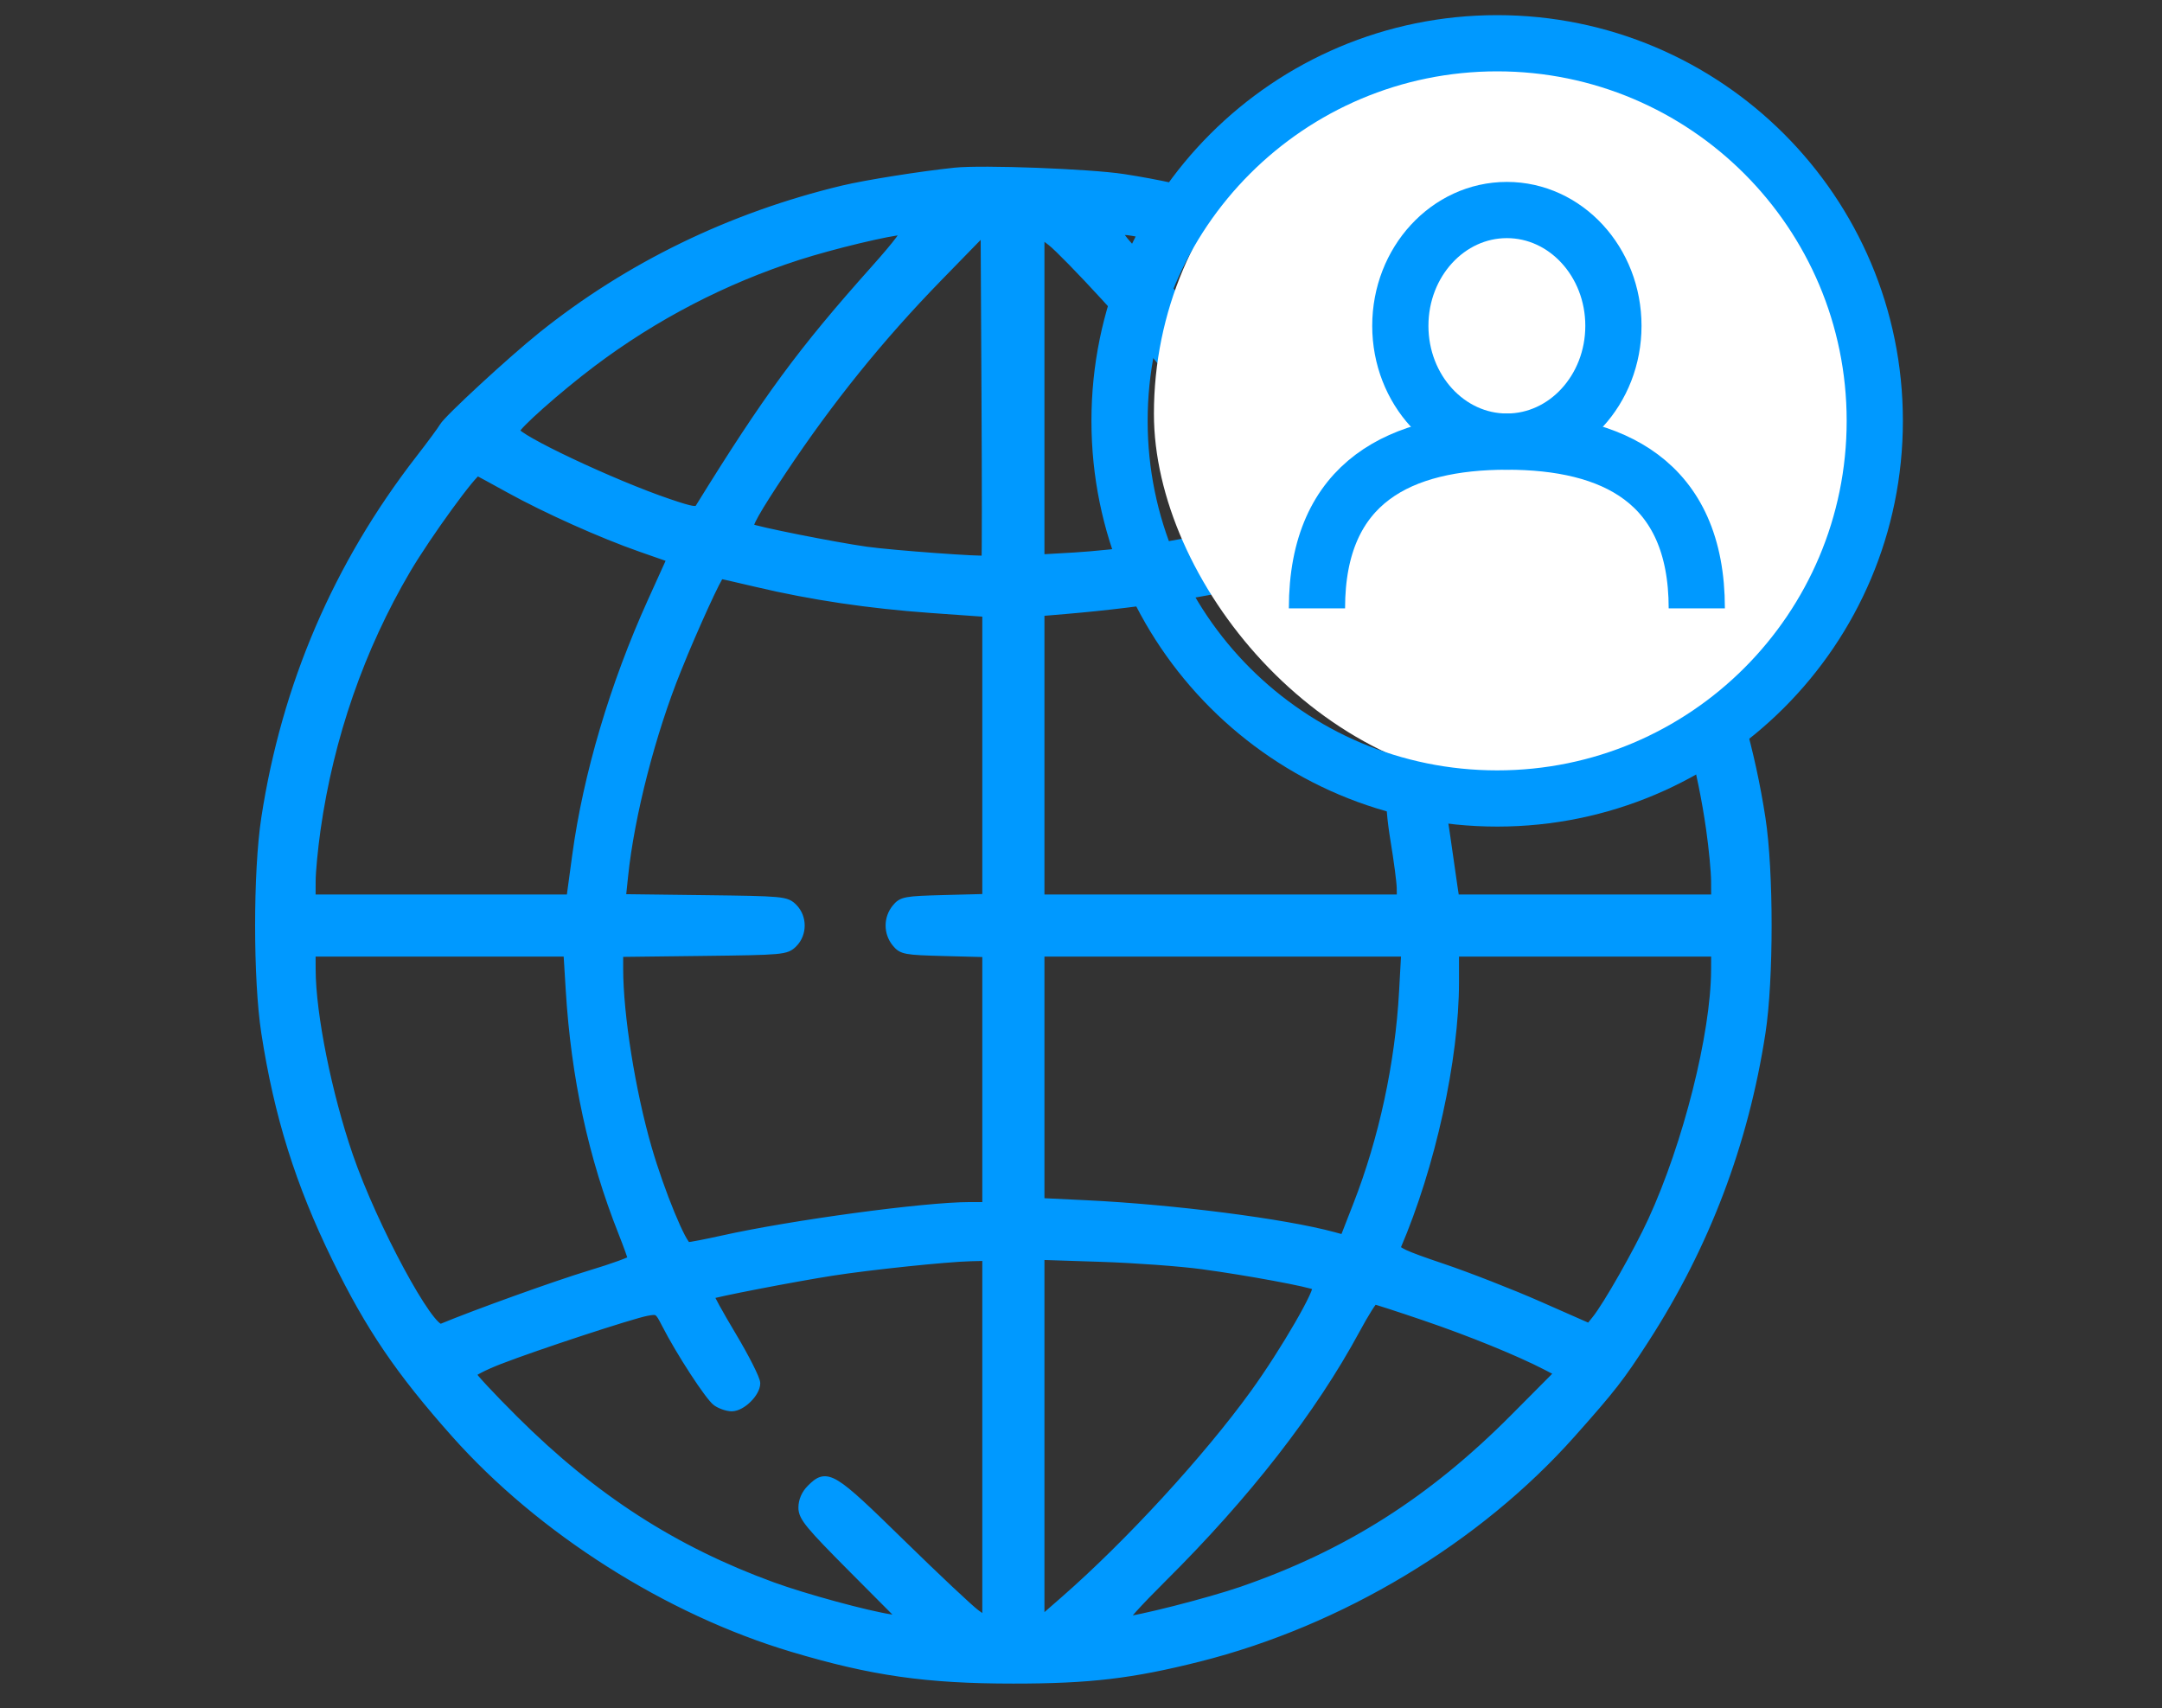 <svg width="100" height="79" viewBox="0 0 100 79" fill="none" xmlns="http://www.w3.org/2000/svg">
<rect x="0" y="0" width="100" height="79" fill="#333333" stroke="none"/>
<path fill-rule="evenodd" clip-rule="evenodd" d="M44.166 7.955C42.589 8.12 40.049 8.525 38.991 8.778C33.817 10.02 29.088 12.318 25.067 15.543C23.65 16.681 20.713 19.392 20.518 19.743C20.44 19.884 19.945 20.556 19.417 21.236C15.608 26.15 13.226 31.699 12.282 37.86C11.905 40.319 11.906 45.31 12.284 47.757C12.876 51.594 13.854 54.717 15.553 58.196C17.109 61.383 18.493 63.42 21.062 66.308C25.028 70.767 30.895 74.492 36.665 76.213C40.35 77.313 42.859 77.671 46.872 77.671C50.398 77.671 52.332 77.443 55.439 76.662C61.981 75.016 68.323 71.209 72.682 66.308C74.552 64.206 74.939 63.709 76.083 61.936C78.883 57.599 80.673 52.88 81.461 47.757C81.838 45.304 81.838 40.313 81.461 37.86C80.513 31.698 78.128 26.14 74.326 21.236C73.799 20.556 73.303 19.884 73.225 19.743C73.03 19.39 70.086 16.674 68.682 15.551C63.813 11.657 58.226 9.216 51.975 8.251C50.411 8.009 45.441 7.821 44.166 7.955ZM40.45 12.483C37.081 16.256 35.486 18.425 32.362 23.479C32.238 23.68 32.046 23.652 30.924 23.273C28.363 22.408 23.83 20.27 23.83 19.927C23.83 19.714 25.796 17.969 27.387 16.771C30.268 14.601 33.48 12.934 36.911 11.829C38.494 11.319 41.16 10.68 41.814 10.654C41.998 10.647 41.541 11.261 40.45 12.483ZM45.596 25.889C45.52 25.964 41.262 25.653 40.068 25.485C38.594 25.278 34.951 24.553 34.686 24.414C34.542 24.338 34.966 23.585 36.177 21.767C38.363 18.485 40.689 15.603 43.392 12.828L45.557 10.606L45.597 18.226C45.62 22.418 45.619 25.866 45.596 25.889ZM53.943 11.041C58.458 12.054 62.615 13.965 66.298 16.722C68.187 18.137 69.973 19.77 69.806 19.932C69.397 20.328 61.465 23.625 61.343 23.45C61.324 23.424 60.865 22.676 60.322 21.789C58.391 18.632 55.527 14.9 52.977 12.218C51.251 10.402 51.226 10.432 53.943 11.041ZM51.129 13.735C53.197 15.996 54.843 18.011 56.382 20.163C57.619 21.892 58.995 24.088 58.9 24.182C58.766 24.317 54.737 25.154 52.98 25.413C52.044 25.55 50.566 25.704 49.694 25.754L48.109 25.845V18.314V10.782L48.638 11.185C48.928 11.407 50.049 12.554 51.129 13.735ZM23.561 22.603C25.282 23.553 27.84 24.699 29.649 25.331L31.058 25.823L30.142 27.847C28.409 31.676 27.169 35.857 26.667 39.567L26.395 41.572H20.396H14.397L14.4 40.76C14.401 40.313 14.505 39.231 14.629 38.355C15.237 34.08 16.663 29.972 18.797 26.345C19.743 24.738 21.93 21.73 22.098 21.806C22.157 21.833 22.816 22.191 23.561 22.603ZM72.936 23.344C76.272 27.827 78.328 32.821 79.114 38.355C79.239 39.231 79.342 40.313 79.344 40.76L79.347 41.572H73.322H67.299L67.222 41.069C67.18 40.793 67.029 39.743 66.887 38.736C66.686 37.313 66.552 36.817 66.285 36.507C65.71 35.839 64.659 36.025 64.35 36.849C64.284 37.025 64.356 37.914 64.514 38.865C64.669 39.801 64.799 40.793 64.803 41.069L64.81 41.572H56.459H48.109V34.935V28.299L49.307 28.197C53.019 27.883 56.568 27.303 59.139 26.59L60.186 26.299L60.778 27.479C61.103 28.128 61.529 29.042 61.724 29.51C61.918 29.977 62.218 30.517 62.388 30.708C63.045 31.444 64.346 30.94 64.346 29.951C64.346 29.568 62.967 26.301 62.616 25.851C62.435 25.62 62.488 25.59 64.122 25.014C65.719 24.45 68.767 23.135 70.3 22.348C70.895 22.043 71.47 21.789 71.576 21.785C71.683 21.781 72.295 22.483 72.936 23.344ZM35.026 26.958C37.544 27.553 40.202 27.948 43.044 28.151L45.635 28.335V34.941V41.547L43.688 41.598C41.859 41.646 41.723 41.671 41.445 42.014C41.068 42.48 41.068 43.137 41.445 43.603C41.723 43.947 41.859 43.972 43.688 44.02L45.635 44.071V49.935V55.799H44.863C42.773 55.799 36.636 56.628 33.409 57.347C32.65 57.516 31.934 57.654 31.817 57.654C31.569 57.654 30.533 55.136 29.946 53.107C29.188 50.484 28.624 46.946 28.624 44.81V44.061L32.486 44.015C36.225 43.97 36.359 43.958 36.687 43.629C37.131 43.185 37.131 42.433 36.687 41.988C36.359 41.66 36.223 41.648 32.546 41.603L28.744 41.556L28.852 40.52C29.143 37.709 30.123 33.895 31.306 30.976C32.103 29.009 33.217 26.572 33.32 26.572C33.359 26.572 34.127 26.745 35.026 26.958ZM26.367 45.786C26.614 49.832 27.407 53.496 28.797 57.001C29.042 57.62 29.243 58.181 29.243 58.249C29.243 58.316 28.364 58.636 27.291 58.959C25.751 59.423 21.956 60.788 20.424 61.428C19.902 61.647 17.256 56.744 16.131 53.473C15.148 50.618 14.407 46.928 14.4 44.858L14.397 44.046H20.329H26.26L26.367 45.786ZM64.912 45.863C64.728 49.204 63.98 52.678 62.782 55.746L62.169 57.317L61.672 57.182C59.397 56.565 54.279 55.908 50.235 55.714L48.109 55.612V49.829V44.046H56.561H65.012L64.912 45.863ZM79.344 44.858C79.333 47.833 78.049 52.935 76.42 56.471C75.76 57.904 74.339 60.405 73.82 61.044L73.517 61.419L71.184 60.391C69.9 59.825 67.87 59.032 66.672 58.629C64.927 58.042 64.514 57.849 64.595 57.659C66.195 53.934 67.284 48.974 67.284 45.423V44.046H73.316H79.347L79.344 44.858ZM45.635 66.557V74.995L45.137 74.641C44.864 74.446 43.304 72.98 41.672 71.383C38.458 68.238 38.254 68.114 37.509 68.859C37.264 69.104 37.129 69.414 37.129 69.734C37.129 70.166 37.431 70.531 39.488 72.598L41.846 74.967L41.227 74.874C40.097 74.704 37.227 73.923 35.738 73.381C31.178 71.722 27.446 69.316 23.791 65.677C22.707 64.598 21.82 63.644 21.82 63.557C21.82 63.47 22.394 63.176 23.096 62.903C24.756 62.258 29.201 60.798 29.908 60.665C30.437 60.566 30.471 60.588 30.801 61.234C31.458 62.523 32.816 64.607 33.15 64.841C33.335 64.971 33.648 65.077 33.846 65.077C34.3 65.077 34.964 64.425 34.964 63.979C34.964 63.793 34.469 62.812 33.864 61.799C33.258 60.787 32.789 59.934 32.82 59.905C32.909 59.82 36.726 59.081 38.489 58.806C40.264 58.53 43.773 58.163 44.9 58.136L45.635 58.118V66.557ZM55.609 58.506C57.71 58.79 60.613 59.328 60.895 59.486C61.109 59.605 59.426 62.517 58.02 64.461C55.838 67.479 52.216 71.42 49.23 74.027L48.109 75.006V66.539V58.072L50.931 58.164C52.483 58.214 54.588 58.368 55.609 58.506ZM65.911 60.888C68.046 61.616 70.242 62.511 71.524 63.173L72.13 63.487L70.055 65.575C66.243 69.413 62.339 71.891 57.441 73.583C55.917 74.109 52.515 74.974 51.969 74.974C51.858 74.974 52.662 74.087 53.754 73.003C57.66 69.125 60.695 65.224 62.716 61.482C63.118 60.738 63.501 60.129 63.566 60.129C63.632 60.129 64.687 60.47 65.911 60.888Z" fill="#0099FF" stroke="#0099FF" stroke-width="0.4"/>
<rect x="53.373" y="2" width="34.281" height="34.281" rx="17.14" fill="white"/>
<ellipse cx="69.698" cy="15.07" rx="4.928" ry="5.356" stroke="#0099FF" stroke-width="2.6"/>
<path d="M78.482 28.139C78.482 22.223 74.549 20.426 69.698 20.426C64.847 20.426 60.914 22.223 60.914 28.139" stroke="#0099FF" stroke-width="2.6"/>
<path d="M69.249 36.932C78.895 36.932 86.715 29.112 86.715 19.466C86.715 9.82 78.895 2 69.249 2C59.603 2 51.783 9.82 51.783 19.466C51.783 29.112 59.603 36.932 69.249 36.932Z" stroke="#0099FF" stroke-width="2.6"/>
</svg>
